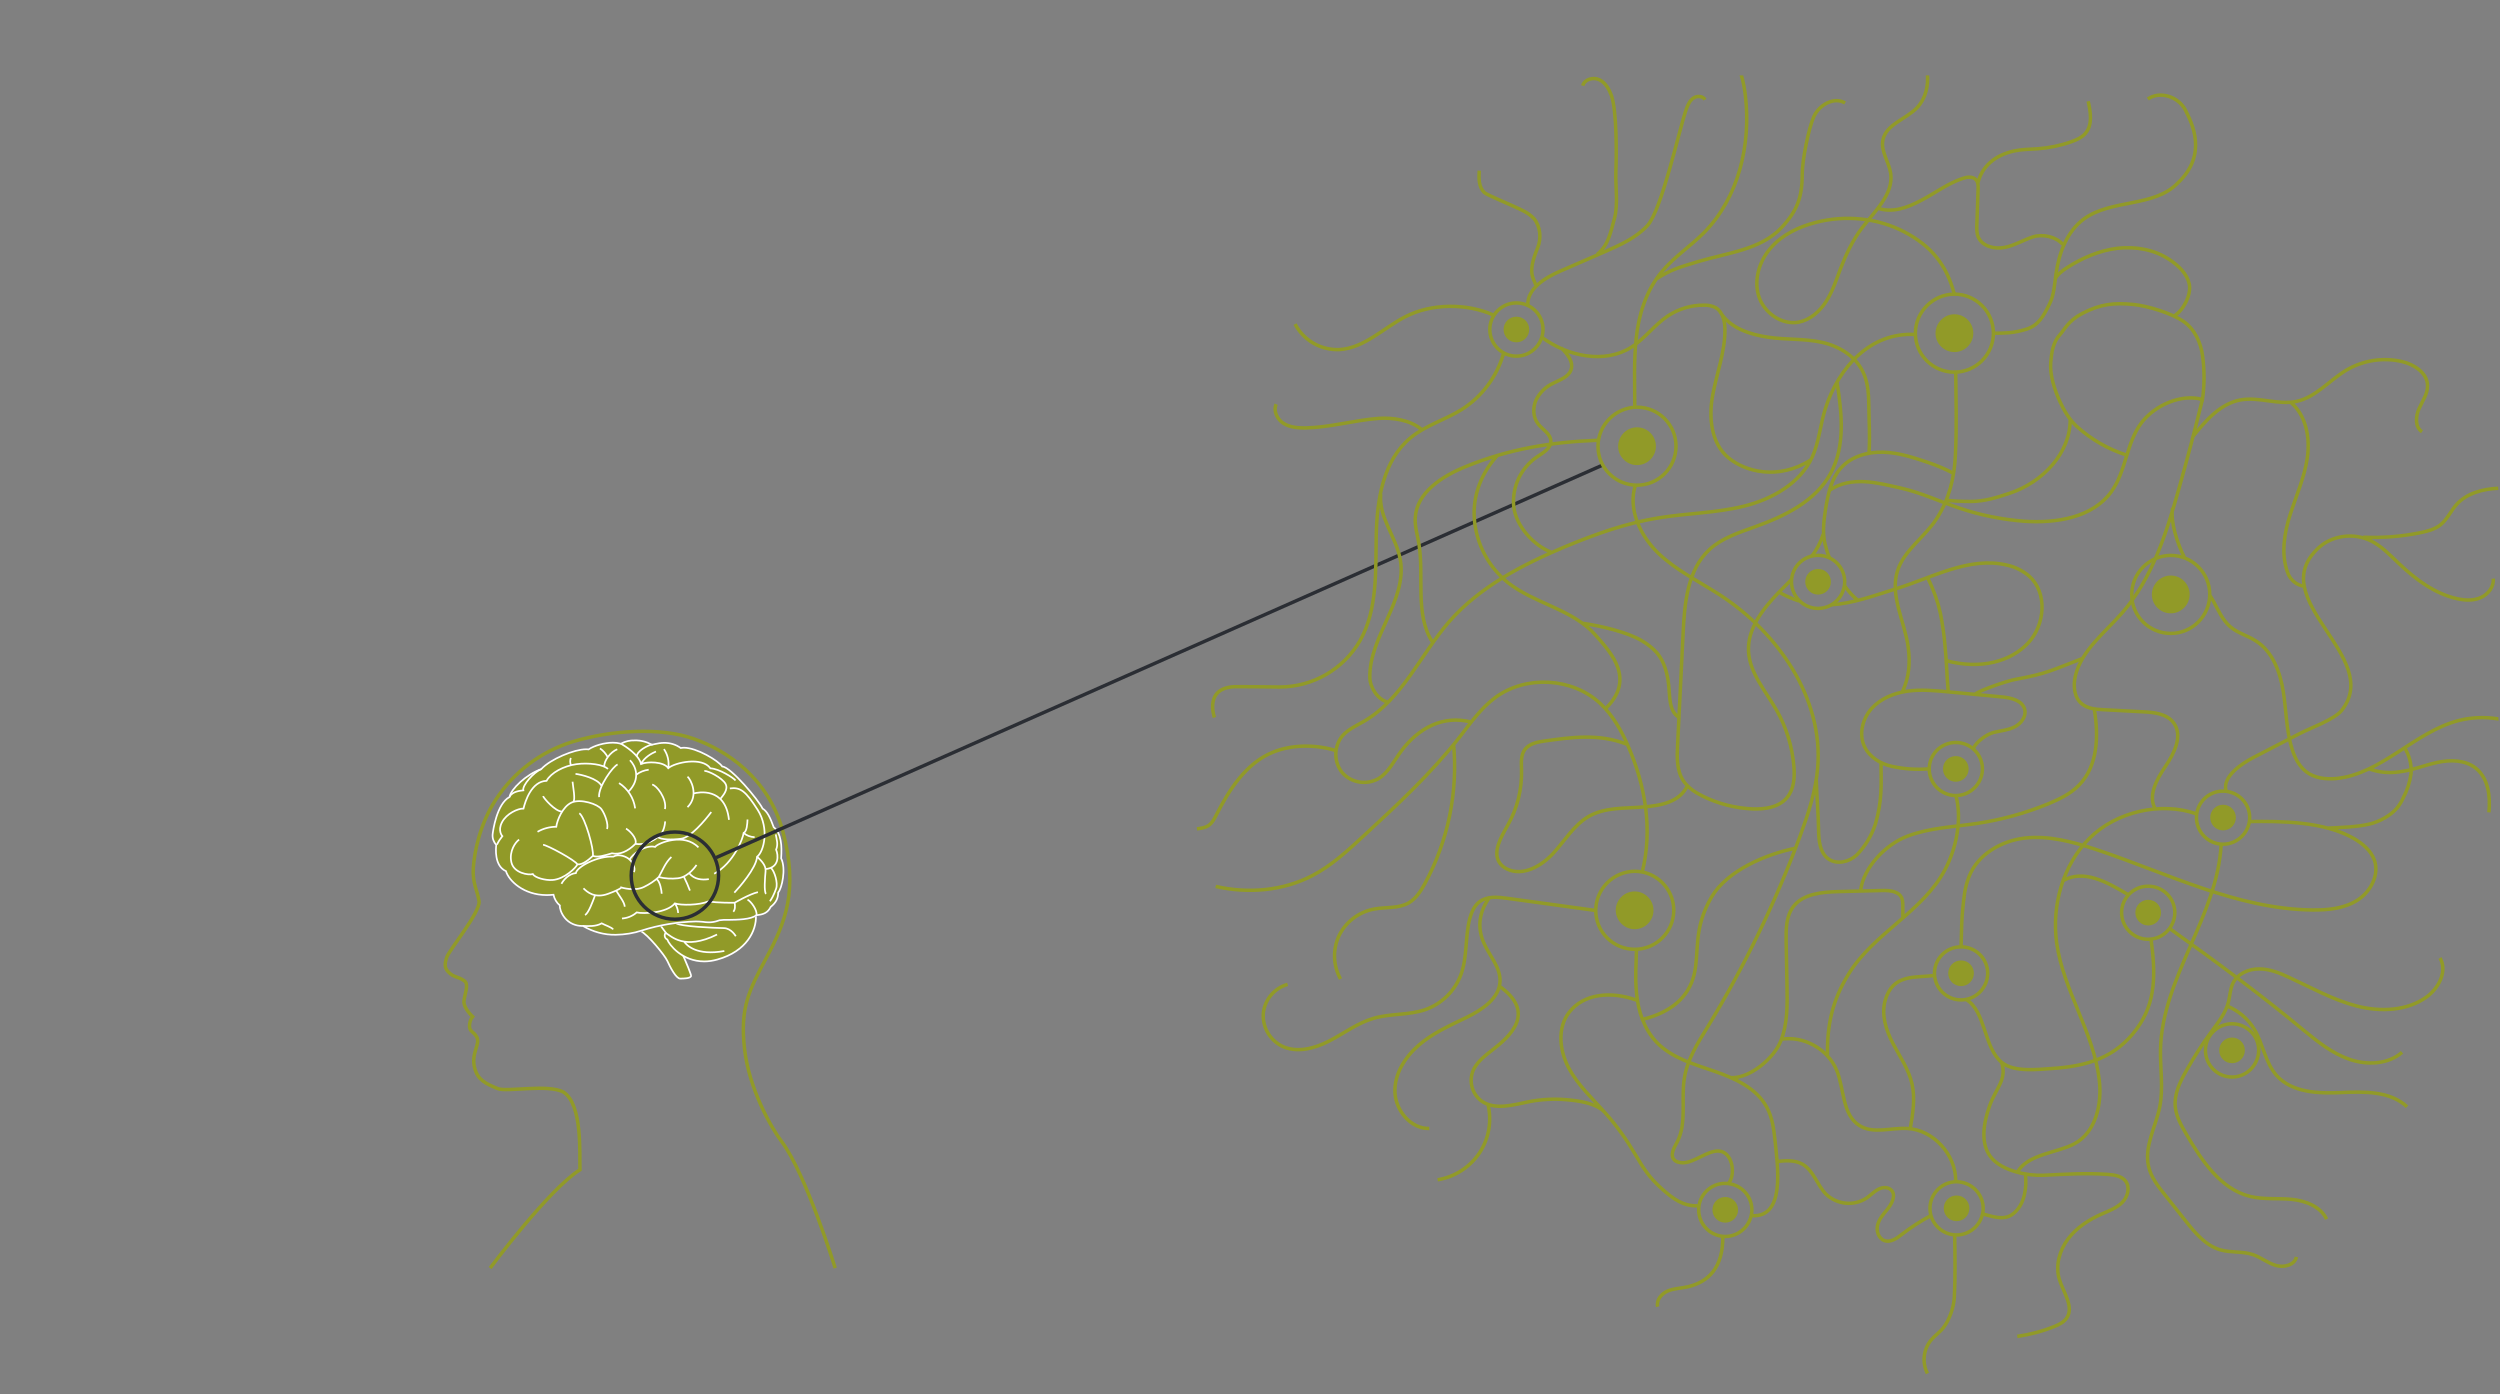 <?xml version="1.0" encoding="utf-8"?>
<!-- Generator: Adobe Illustrator 25.4.2, SVG Export Plug-In . SVG Version: 6.00 Build 0)  -->
<svg version="1.1" id="Ebene_1" xmlns="http://www.w3.org/2000/svg" xmlns:xlink="http://www.w3.org/1999/xlink" x="0px" y="0px"
	 viewBox="0 0 1441.8 804" style="enable-background:new 0 0 1441.8 804;" xml:space="preserve">
<rect x="0" y="0" width="1441.8" height="804" fill="#808080" stroke="none"/>
<style type="text/css">
	.st0{clip-path:url(#SVGID_00000101101985748669455280000017730803720966837688_);}
	.st1{clip-path:url(#SVGID_00000110432863640251745500000013661808780366253192_);}
	.st2{fill:none;stroke:#919A28;stroke-width:2;}
	.st3{fill:#919A28;stroke:#FFFFFF;}
	.st4{fill:none;stroke:#FFFFFF;}
	.st5{fill:#919A28;stroke:#707070;}
	.st6{fill:none;stroke:#2B2E34;stroke-width:2;}
	.st7{clip-path:url(#SVGID_00000003096848353009560270000017605682058540240561_);}
	.st8{fill:none;stroke:#919A28;stroke-width:2;stroke-miterlimit:10;}
	.st9{fill:#919A28;}
</style>
<g>
	<defs>
		<rect id="SVGID_1_" x="0.9" y="0.5" width="1440" height="803"/>
	</defs>
	<clipPath id="SVGID_00000029747595419006814470000013768315346526368420_">
		<use xlink:href="#SVGID_1_"  style="overflow:visible;"/>
	</clipPath>
	
		<g id="Gruppe_maskieren_12" transform="translate(0 43)" style="clip-path:url(#SVGID_00000029747595419006814470000013768315346526368420_);">
		<g id="Gruppe_15263" transform="translate(449 105.1)">
			<g>
				<defs>
					<rect id="SVGID_00000086657154269995605430000002640935814864327091_" x="-196.6" y="0.5" width="1248.3" height="771.1"/>
				</defs>
				<clipPath id="SVGID_00000047028962363447575380000001056080205611270559_">
					<use xlink:href="#SVGID_00000086657154269995605430000002640935814864327091_"  style="overflow:visible;"/>
				</clipPath>
				<g id="Gruppe_15203" style="clip-path:url(#SVGID_00000047028962363447575380000001056080205611270559_);">
					<g id="Gruppe_15950" transform="translate(-194 50)">
						<g id="Gruppe_15195" transform="translate(0.87 223.226)">
							<path id="Pfad_2335" class="st2" d="M225.8,310c0,0-16.8-54.3-30.9-73c-5.9-7.8-18.8-30.2-21.4-53.6s2.4-33.3,12.8-52.7
								c10.8-20.1,18.3-38.6,9.4-72.2c-8.3-31.2-32.6-47.1-51.6-53.8c-19-6.7-47.3-5-69.6,1.7c-18.3,5.6-34,17.4-44.4,33.4
								c-9.4,14.3-12.4,30.5-13,39.4s2.4,13,3.3,19.2S3.2,126.5,1.8,130.7c-1.4,4.2-1.2,6.2,0.8,8.4c3.4,3.6,5.4,2.4,9.4,5.3
								c2.7,2,0.1,7.6-0.3,11.6c-0.4,4,5,9,5,9c-1.2,1.5-1.8,3.4-1.8,5.3c0,3.6,2.3,3,4.2,6.5c2.2,4.2-3.5,9.2-1.2,17.9
								c1.8,6.7,6,8.8,13.3,11.8c5.1,2.1,29-2.8,37.9,2c11.1,7.2,9.2,35.9,9.5,44.8C60.6,264.6,26.8,310,26.8,310"/>
						</g>
						<g id="Gruppe_15196" transform="translate(113.467 334.08)">
							<path id="Pfad_2336" class="st3" d="M17.7,0.5c1.1,3.3,12.9,29.1,12.4,30.3c-0.6,1.3-4,1.4-6.3,1.4h0
								c-2.3,0-5.7-6.4-7.4-10.2C14.9,18.7,5,6.6,0.9,4.7"/>
						</g>
						<g id="Gruppe_15197" transform="translate(123.45 329.469)">
							<path id="Pfad_2337" class="st3" d="M0.9,4.1l4.6,6.2c-0.9,1.1-0.8,2.7,0.3,3.6c0.2,0.2,0.4,0.3,0.6,0.4
								c1,2.9,8.5,12.6,21.3,12.6c2.6,0,5.1-0.4,7.6-1.1C52.2,21.1,57.9,9,57.5,0.5"/>
						</g>
						<g id="Gruppe_15198" transform="translate(128.045 333.662)">
							<path id="Pfad_2338" class="st4" d="M0.9,6.3C4,8,11.5,16.6,30.5,7.2 M11.5,11.3c1.5,2.1,7.1,8.3,23.2,5.4 M6.7,0.5
								c1.8,2.1,22.7,2.9,27.7,3c4.4,0.1,6.9,4.7,6.9,4.7"/>
						</g>
						<g id="Gruppe_15199" transform="translate(28.096 228.317)">
							<path id="Pfad_2339" class="st5" d="M72,112.7c-6.6,0.1-13.2-1.7-18.9-5.1h-0.2c-4,0.1-7.8-1.6-10.3-4.7
								c-2.1-2.6-3-5.6-2.8-7.1c-1.9-1.6-3.2-3.8-3.7-6.2c-1.3,0.1-2.6,0.2-3.9,0.2c-13.3,0-21.8-8.2-23.5-13.8
								c-6.9-3.1-5.8-13.4-5.6-15.1c-1.5-1.7-2.3-3.9-2.1-6.1c0.2-1.8,2.3-17.6,9.8-21.6c0.5-4.3,9.8-13.2,18.2-16
								c5.4-5.9,19.2-11.5,25.9-11.5c0.5,0,0.9,0,1.4,0.1c3.5-2.3,9.2-3.9,14.1-3.9c1.6,0,3.1,0.2,4.6,0.6c2.5-1.4,5.2-2,8-1.9
								c3.5-0.1,6.9,0.8,9.9,2.5c0.4-0.1,0.8-0.2,1.2-0.3c2-0.5,4-0.8,6-0.8c3.4,0,6.7,1,9.4,3c0.6-0.1,1.2-0.2,1.8-0.2
								c7.5,0,19.9,7.5,22.1,10.8c5.1,0.4,20.9,19.3,23.3,24.3c2.7,1.6,4.4,5.2,6.4,10.7c4.5,3.8,4.8,10.9,4.3,18
								c3,6.1,0.4,17.4-1.7,19.7c0,3.4-1.3,5.9-4.3,8.3c-1.8,3.5-4.2,4.4-8.3,4.8c-3.2,2.6-11.1,2.6-16.4,2.7
								c-1.6-0.1-3.2,0-4.8,0.2c-0.3,0.1-0.6,0.2-0.9,0.3c-1.7,0.6-3.4,0.9-5.2,0.9c-1.2,0-2.4-0.1-3.7-0.3
								c-1.3-0.1-2.6-0.2-3.9-0.2c-10.6,0.3-21,2-31.1,5.2C82.4,111.8,77.2,112.6,72,112.7"/>
						</g>
						<g id="Gruppe_15200" transform="translate(28.096 228.317)">
							<path id="Pfad_2340" class="st4" d="M72,112.7c-6.6,0.1-13.2-1.7-18.9-5.1h-0.2c-4,0.1-7.8-1.6-10.3-4.7
								c-2.1-2.6-3-5.6-2.8-7.1c-1.9-1.6-3.2-3.8-3.7-6.2c-1.3,0.1-2.6,0.2-3.9,0.2c-13.3,0-21.8-8.2-23.5-13.8
								c-6.9-3.1-5.8-13.4-5.6-15.1c-1.5-1.7-2.3-3.9-2.1-6.1c0.2-1.8,2.3-17.6,9.8-21.6c0.5-4.3,9.8-13.2,18.2-16
								c5.4-5.9,19.2-11.5,25.9-11.5c0.5,0,0.9,0,1.4,0.1c3.5-2.3,9.2-3.9,14.1-3.9c1.6,0,3.1,0.2,4.6,0.6c2.5-1.4,5.2-2,8-1.9
								c3.5-0.1,6.9,0.8,9.9,2.5c0.4-0.1,0.8-0.2,1.2-0.3c2-0.5,4-0.8,6-0.8c3.4,0,6.7,1,9.4,3c0.6-0.1,1.2-0.2,1.8-0.2
								c7.5,0,19.9,7.5,22.1,10.8c5.1,0.4,20.9,19.3,23.3,24.3c2.7,1.6,4.4,5.2,6.4,10.7c4.5,3.8,4.8,10.9,4.3,18
								c3,6.1,0.4,17.4-1.7,19.7c0,3.4-1.3,5.9-4.3,8.3c-1.8,3.5-4.2,4.4-8.3,4.8c-3.2,2.6-11.1,2.6-16.4,2.7
								c-1.6-0.1-3.2,0-4.8,0.2c-0.3,0.1-0.6,0.2-0.9,0.3c-1.7,0.6-3.4,0.9-5.2,0.9c-1.2,0-2.4-0.1-3.7-0.3
								c-1.3-0.1-2.6-0.2-3.9-0.2c-10.6,0.3-21,2-31.1,5.2C82.4,111.8,77.2,112.6,72,112.7z"/>
						</g>
						<g id="Gruppe_15201" transform="translate(30.703 230.217)">
							<path id="Pfad_2341" class="st4" d="M73,101.4c3.1-0.2,6.1-1.4,8.5-3.5c3.9,0.9,17.4,0.4,22-5.2c3.6,1.2,14.1,1.1,19.4-1.2
								c4.9,1,15.1,0.8,15.1,0.8s8.6-5,13.4-6.1 M137.8,86.5c2.4-2.5,12.8-14.3,13.1-20.7c4-3,7.2-16.2,0.4-27
								c-6.9-10.8-10-13.3-16.1-12.4 M50.8,84c2.1,2.1,6.4,6,14.1,3.2c7.7-2.8,7.7-3.7,7.7-3.7s7.7,2.4,13.1-0.3
								c3.1-1.5,6-3.4,8.5-5.7c3.6,0.9,7.4,1.1,11.1,0.7c6.4-0.8,10.7-7.7,10.7-7.7 M101.5,65.9c-3.7,3.5-5.3,8.3-7.3,11.6 M57.5,88
								c-1.4,3.7-3.7,10.2-5.8,11.4 M69.7,85.4c1.7,2.9,4.8,6.6,4.9,9.2 M93,78.7c2,1.3,2.9,6.9,2.9,8.4 M108.7,77.3
								c1.3,2.6,2.5,5.3,3.5,8 M111.8,75.3c2.9,3.6,7.3,4,11.3,3.4 M145.4,44.3c-0.1,2.3-0.3,6.9-2.2,7.7c-0.5,3.4-5.7,17.3-17,23.6
								 M143.1,52c1.8,1.6,4,2.4,6.4,2.5 M114.3,29.3c2.6-0.7,18.4-3.9,20.4,15.2 M129.7,32.5c1.3-1.8,4.9-5.4,3-8.8
								s-10-7.6-12.2-7.4 M110.8,19.6c1.7,1.3,6.9,10.8,0,17.6 M38.1,81.4c1.2-2.3,4.3-5.8,8.3-6.2c0.7-3.7,12.6-10,21.6-9.5
								c3.2-1.8,7.7,0,9.5,1.8c1-2.9,8.8-8.8,14.6-7.4c1.8-2.3,16.8-8.3,25,0.3 M124.5,40c-3.8,5.1-12,14.7-17.3,15.4
								s-11.9,0.6-13.5-1c-1.9,1.7-7.1,4.8-13,4c-4.5,4.5-9.1,6.3-13.5,5.4c-4.4,1.3-8.1,2.5-11,1.5c-2.3,2.2-5.9,5.2-8.9,4.9
								c-0.7,1.7-7.3,8.5-14.4,9c-4.1,0.3-10.1-1.3-11.3-3.4c-2.4,0.7-11-0.5-12.4-6.9s2.5-11.7,4.5-13 M27.5,58.9
								c2.3,0.1,18.6,8.9,19.8,11.3 M48.4,40.7c3.3,2.2,8.6,21.2,7.8,24.7 M75.3,49.6c1.2,0.4,6.9,5.4,5.4,8.9 M97.9,45.4
								c0,0.5-0.4,6.5-4.1,9 M90.4,24.2c2.3,0.1,8.6,7.9,7.4,14.1 M24.3,51.4c3.3-1.9,7-2.9,10.8-2.9c0.5-3.8,3.7-11.7,8.9-14
								s15.1,0.9,17.2,3.9c2.1,3,4.1,8.7,3.2,11.4 M27.5,30.8c0.3,1.2,7.2,9.1,11,8.9 M44.5,22.5c0.2,2.6,1.8,10.5,0.4,11.6
								 M70.5,12.6c-2.4,0.7-11.3,12.7-10.7,18.8 M46.2,18c3.4,0.4,12.9,2.7,15,6.9 M0.9,58.8c0.8-1.7,1.9-3.4,3.1-4.9
								c0,0-2.8-3-0.2-8s9.2-8,12.4-7.9c1-4.2,4.6-15.7,13.3-16c2.5-4.6,9.9-8.6,17.2-9.6c7-1,15.9,0.2,18.2,2.8 M8.2,31.1
								c1.7-3.1,6.4-3.4,7.9-3.6c-0.7-2.9,6-10.4,10.2-12.2 M70.3,3.8c-3.9,1.5-7.7,6.6-7.5,9.9 M60.3,3.3c1.9,1.3,3.4,3,4.5,5.1
								 M43.5,8.8C43,10.1,43,11.7,43.6,13 M138,92.3c0.3,2,0.3,4-0.8,5.2 M103.5,92.7c1.1,1.6,1.8,3.5,1.9,5.5 M50.5,105.7
								c3.5,0.1,7.4,0.4,10.8-1.5c1.6,0.9,5.9,2.3,6.6,3.5 M151,65.8c2.5,2.4,5.2,5.1,4.8,8.5c-0.3,3.4-1,11.7,0.3,12.9 M161.7,52.9
								c0.5,3.1,1.5,5.6,0.2,8.8c1.3,3.2,2,10.4-6.1,11.2 M159,72.3c1.9,1.7,4.1,8.5,2.9,11.9c-1.2,3.4-2.9,6.7-3.7,7.2 M77.5,67.4
								c1.1,1.2,3.8,5.1,2.3,7.2 M72.3,0.5C74.9,2,82.9,7.1,84,12.3c3.6-1.5,13.1-1.5,15.7,2.4c3.8-3.3,19.5-6.7,24.3,0.1
								c5,0.2,13.2,5.4,14.5,7 M97.2,3.7c2.2,3.2,3.1,7.1,2.5,11 M92.6,5.1C90.3,6,85.7,8.6,84,12.3 M90.6,1c-2.8,0.5-9.2,3.9-9,7
								 M71.3,23.3c5.1,3.3,8.5,8.6,9.3,14.6 M77.6,10.1c3.1,3.1,6.6,10.6-0.9,18.2 M81.2,18.5c2.1-1.6,4.6-2.6,7.2-2.9 M145.4,90.5
								c2.1,1.1,5.7,6.1,5.2,9"/>
						</g>
						<g id="Gruppe_15202" transform="translate(108.123 281.234)">
							<path id="Pfad_2342" class="st6" d="M26.1,50.8c13.9,0,25.2-11.3,25.2-25.2C51.2,11.8,40,0.5,26.1,0.5S0.9,11.8,0.9,25.7
								C0.9,39.6,12.2,50.8,26.1,50.8z"/>
						</g>
					</g>
				</g>
			</g>
			<g id="Gruppe_15204" transform="translate(158.445 234.996)">
				<path id="Pfad_2344" class="st6" d="M317.1-115l-511.6,226.5"/>
			</g>
			<g>
				<defs>
					<rect id="SVGID_00000033337784299611814220000013426669842809438102_" x="-243.8" y="-133.1" width="1295.6" height="904.7"/>
				</defs>
				<clipPath id="SVGID_00000118359249990632775880000011208639139165128880_">
					<use xlink:href="#SVGID_00000033337784299611814220000013426669842809438102_"  style="overflow:visible;"/>
				</clipPath>
				<g id="Gruppe_15232" style="clip-path:url(#SVGID_00000118359249990632775880000011208639139165128880_);">
					<g id="Gruppe_15951" transform="translate(-41 -127)">
						<g id="Gruppe_15205" transform="translate(281.301 0.402)">
							<path id="Pfad_2345" class="st8" d="M437.8,148.2c-4.4-17-13.4-27.9-28.9-36s-34.1-9.8-51.1-5.4c-9.7,2.5-19.2,7-25.8,14.6
								c-6.6,7.5-10,18.3-7,27.9c3,9.6,13.2,16.8,23,15c6.7-1.3,12.2-6.2,15.9-12s5.8-12.3,8.2-18.7c3.2-8.4,7.1-16.6,12.5-23.7
								c7.4-9.7,18.2-19.4,16.5-31.4c-1-6.6-5.8-12.7-4.5-19.2c1.8-9.2,13.4-12,19.8-18.8c4.9-5.2,6.6-12.8,5.8-19.8
								c-0.7-7.1-3.6-13.7-6.9-20 M393.5,98.5c8.5,3,17.1-0.2,25.1-4.4s15.4-9.8,24-12.7c2.6-0.9,5.9-1.3,7.7,0.8
								c1.3,1.5,1.3,3.7,1.2,5.6c-0.2,6.6-0.5,13.2-0.7,19.8c-0.1,2.6-0.2,5.3,0.8,7.6c2.3,5.4,9.4,7.1,15.1,6
								c5.8-1.1,10.9-4.3,16.5-6.1s13.3-0.1,17.1,4.3 M460.3,170.7c7.6-0.1,11.6-0.1,18.9-2.3c7.2-2.2,10-7.6,13.4-14.4
								c2.7-5.3,3-11.5,3.8-17.4c1.7-12.1,6.3-24.6,16.1-31.8c15.8-11.6,40.7-6.6,54.2-20.8c17.4-16.4,8.2-34.5,4.3-42.1
								c-3.9-7.6-14.6-11.2-21.6-6.3 M451.2,84.8c2.3-10.6,10.3-16.8,20.9-19.2c4.5-1,9.2-1,13.8-1.3c6.5-0.5,13-1.8,19.2-4
								c3.1-1.1,6.2-2.4,8.3-4.9c4.2-4.9,3-12.2,1.6-18.5 M495.9,139.5c1.4-2.8,4.1-4.8,6.7-6.5c8.8-5.7,18.7-10,29.2-11.3
								c10.5-1.2,21.5,0.7,30.2,6.6c5.1,3.4,10,8.1,11.3,14c1.3,6-3.4,15.4-8.8,18.4 M365.6,261.4c12.8-8.8,28.3-4.3,41-1.5
								c11.7,2.6,22.7,7.8,34,11.6c12.1,4.1,24.6,6.6,37.4,7.6c18.5,1.3,39.6-2,50.4-17.1c8.5-11.8,8.6-28.2,17.4-39.8
								c7.7-10,22.9-16.8,35.1-13.3c1.2-8.3,1.2-16.7,0.1-25c-1-7.9-4.7-15.8-11.3-20.2c-6.8-4.6-20.4-8.8-28.6-9.6
								c-11.2-1.1-18.9-0.3-29.4,5.1c-8.4,4.4-10.4,9.5-13,12.3c-3.9,4.2-4.8,10.1-5.3,15.9c-0.6,7.4,2.2,15.9,5.3,22.7
								c2.3,5.1,5.6,10.6,9.8,14.4c8.2,7.4,17.9,13,28.5,16.4 M580.9,208.8c-4.3,17.5-8.9,35-13.8,52.3
								c-7.1,25.1-15.2,50.9-32.3,70.6c-10.1,11.6-23.6,21.7-27.2,36.6c-1.3,5.6-0.8,12.4,3.7,16.1c3.4,2.8,8.1,3.2,12.5,3.4
								l22.6,1.2c6.6,0.3,14,1.1,17.9,6.4c5.4,7.3,0.4,17.5-4.7,25c-5.1,7.5-10.5,17.3-5.7,25 M575.2,230.5
								c7.5-9.4,16.1-19.4,27.9-21.4c10.5-1.8,21.5,3.1,32,0.9c11.2-2.4,19-12.2,28.9-18.1c9.6-5.6,21-7.4,31.9-4.9
								c7,1.6,14.5,6.4,14.8,13.6c0.2,4.9-2.9,9.1-4.9,13.6c-2,4.4-2.4,10.6,1.7,13.3 M748.6,312.2c0.5,4.6-2.9,9-7.1,10.9
								c-4.2,1.9-9.1,1.7-13.6,0.7c-13-2.8-24.1-11.2-33.8-20.4c-5.1-4.8-10-10.1-16.3-13.1c-9.7-4.7-22.2-3.1-30,4.2
								c-32.2,29.9,38,62.8,13.3,93.8c-4.1,5.1-18.2,10.2-24,13.2l-26.7,13.8c-7.3,3.8-17.8,11-16,19 M639.5,316.6
								c-4.3-0.6-7.9-3.6-9.4-7.7c-4-10.7-2.1-22.8,1.4-33.7c3.5-10.9,8.3-21.5,9.9-32.9c1.6-11.4-0.7-24.1-9.4-31.6 M415.1,171.4
								c-25.4-1.4-43.9,18.5-51.7,42.8c-2.9,9.2-3.6,19.2-7.6,28c-7,15.1-23.1,24.2-39.3,28.2c-16.2,4-33.1,4.1-49.5,6.8
								c-18.5,3-36.4,9.4-53.7,16.6c-24.7,10.4-49.2,23.1-66.9,43.3c-16.6,19.1-27,44.5-48.9,57.3c-4.4,2.6-9.4,4.7-12.7,8.6
								c-4.9,6.1-5,14.9,0,21.1c5.2,5.9,13.9,7.3,20.8,3.5c5.9-3.5,9-10.3,13.1-15.8c10.1-13.5,24.1-21,40.4-16.9 M355,243.8
								c-18.8,11.8-37.8,6.8-47.6-1.4c-9.9-8.3-11.3-23.1-9-35.8s7.2-25.1,7.1-38c0-4.8-1.2-10.1-5.2-12.6c-2.1-1.1-4.5-1.6-6.8-1.5
								c-7.4-0.1-14.7,2.1-20.9,6.2c-7.7,5.1-13.2,13-21,18c-15.6,9.9-36.9,5.3-51.7-5.7 M287.2,4.5c7.4-3.6,16.7-0.1,22,6.3
								s7.1,14.8,8.1,22.9c3.3,28.3-3.9,58.8-24,79.1c-7.8,7.8-17.3,14-24.3,22.5c-8.9,10.7-13.3,24.7-14.7,38.5
								c-1.4,13.9-0.8,24.2-0.8,39.3 M253.8,258.5c-4.3,13.7,2.8,28.8,13.1,38.9c10.4,10,23.6,16.4,35.7,24.2
								c33.6,21.8,59.7,59.7,56.4,99.6c-1.1,13.6-5.5,26.7-10.2,39.6c-14.2,38.3-32.1,75.1-53.3,110c-5.7,9.3-11.7,18.7-13.4,29.5
								c-2,12.3,1.6,25.9-4.2,36.9c-1.7,3.2-4.1,7.2-1.8,10c1.2,1.5,3.4,1.9,5.3,1.9c6.3-0.1,13.9-6.9,20.2-6.8
								c8.5,0.2,10.2,13.8,6,18.6 M294,36c-1.2-2.2-4.5-2.4-6.6-1s-3.2,3.8-4.1,6.2c-4.2,11.8-14.1,58.3-22.6,67.5
								c-6.5,7-15.5,11-24.3,14.9l-25.3,11c-9.1,3.9-19.7,10.2-19.3,20 M196.4,142.8c-1.6-4.6-4.8-7.2,1.1-21.4
								c2.2-5.4,1.6-12.3-2.1-16.8c-1.7-1.8-3.8-3.3-6-4.4c-5.4-2.9-21-9.1-22.6-10.6c-3.3-3.1-3.3-8.2-3-12.7 M223.5,27.9
								c1-3.7,6.1-5.1,9.6-3.4s5.6,5.4,6.9,9c3.2,8.9,3,34.5,2.6,44c-0.3,8.3,1.4,18.9-0.8,26.9s-3.5,15.6-10,20.8 M172,160.2
								c-15.4-6.9-35.7-6.8-50.7,0.9c-12.7,6.5-23.7,18.1-38,19c-10.7,0.5-20.7-5.2-25.7-14.7 M46.7,211.6
								c-1.8,3.9,0.6,8.8,4.3,11.1s8.2,2.6,12.5,2.6c14.2-0.3,28-4.4,42.1-5.5c8.3-0.6,18.3,0.9,24.7,6.2 M177.7,182.8
								c-3.9,13.1-12.3,24.4-23.9,31.8c-9.5,6-20.8,9.1-29.5,16.3c-16,13.1-19.5,35.9-19.9,56.5s0.8,42.5-9.3,60.5
								c-9.6,16.6-27.3,26.8-46.5,26.8c-8.3-0.1-16.4-0.2-24.7-0.2c-19.3,0-12.8,17.8-12.8,17.8 M80.5,411.2
								c-11.2-3.4-24.7-3.3-35.4,1c-15.6,6.2-25.4,21.5-33,36.4c-1.1,2.2-2.3,4.5-4.3,5.9c-2,1.4-4.4,1.7-6.8,2 M107,263.4
								c-1.3,13.7,8.9,24.5,11.3,38c4,23.3-18,44.2-17.6,67.8c0.1,5.9,4.6,12.8,10.3,14.2 M136.7,348.6
								c-10.1-15.9-4.6-37.9-7.7-56.5c-0.8-5-2.4-9.9-2.1-14.9c0.7-14.6,15.5-24.1,29.1-29.6c24.9-10.2,49.4-14.2,76.3-15.2
								 M211.1,179.1c3.5,3.5,7.3,8.1,5.6,12.8c-1.5,4.1-6.3,5.6-10.2,7.6c-4.4,2-7.9,5.5-10,9.8c-1.9,4.4-1.7,9.8,1.2,13.6
								c2.6,3.4,7.4,5.8,7.4,10.1c0,4.2-4.5,6.6-8,9c-9.4,6.4-14.5,17.4-13.4,28.7c1.2,11,11.4,22.4,21.7,26.3 M174.6,240.8
								c-9.5,10.3-14.7,23.3-13.6,37.3c1.2,14.2,8.1,27.3,19.2,36.3c15.5,12.3,37.5,15.4,50.6,30.3c9.2,10.4,23.1,25.4,6.1,42.2
								 M223.7,338c9.8,1.4,25.6,5,34,10.1c3.1,1.8,5.9,4,8.4,6.7c4.5,5.2,6.3,12.3,7,19.2c0.7,6.6,0.1,14.5,5.7,18.1 M344.2,312.4
								c-2.8,2.8-5.5,5.5-7.9,8c-9,9.3-17.8,20.7-17.2,33.6c0.6,12.7,9.9,23,16.2,34.1c5.7,10,9.1,21.2,10,32.7
								c0.5,6.2,0,13-4.1,17.8c-4.7,5.6-12.8,6.7-20.1,6.4c-9.8-0.5-19.4-2.9-28.3-7.3c-4.3-2.1-8.5-4.8-11.2-8.8
								c-4-6-3.8-13.7-3.4-20.9c1.1-21.5,2.1-43.1,3.2-64.6c0.8-17.2,2.5-36.3,15.2-48c7.2-6.6,16.8-9.7,26-13
								c17.3-6.2,35.2-14.8,43.9-31c8.6-16,6.4-34.9,3.6-52.8 M362.2,286.5c-1.4,4.6-3.7,9-6.7,12.9 M302.7,158.4
								c5.9,9.6,17.7,13.1,27.9,14.6c10.2,1.5,20.6,0.7,30.7,2.9c10.1,2.2,20.4,8.2,24.6,18.9c2.3,5.7,2.5,12.2,2.6,18.5
								c0.1,9.3,0.7,16.8,0.1,26.1 M374.5,316.3c2.1,3.1,4.6,5.9,7.5,8.3 M436.8,251.2c-4.4-2.3-9-4.2-13.6-5.8
								c-8.5-2.9-17.2-5.8-26.2-6.1c-9-0.3-18.6,2.3-24.6,9.1c-5.5,6.1-7.3,14.6-8.7,22.7c-1.1,7-2.1,14.1-0.5,21
								c0.7,2.8,1.5,5.5,2.6,8.2 M438.6,192.3c0.1,19.2,0.7,29.7-0.2,48.9c-0.6,13.1-3.7,25.4-10.8,36.4
								c-6.8,10.7-18.8,18.1-22.6,30.2c-4.5,14.3,4.2,29.1,6.2,44c1.2,9.2,0.5,17.2-3.3,25.6 M348.2,325.1c-4-1.3-7.9-3-11.5-5.1
								 M433,359.5c20.2,5.4,37.4,0.4,47.3-10.1s11.4-29.1,0.6-38.7c-3.7-3.1-8.1-5.3-12.8-6.3c-21.8-5.2-43.3,7.4-64.7,13.9
								c-12.2,3.8-24.2,8.3-36.7,9 M511.6,358.3c-17.6,6.7-20,8.6-38.5,12c-4.6,0.8-19.7,5.9-23.5,8.6 M448.8,410
								c1.8-3.8,7.7-8.1,11.7-9.1c4.1-1,8.4-1.3,12.1-3.2c3.7-1.9,6.8-6,5.8-10c-1.3-5.3-7.9-6.8-13.4-7.3l-30.7-2.9
								c-7.8-0.7-15.7-1.5-23.5-0.4s-15.5,4.2-20.8,10.1c-5.2,5.9-7.4,14.8-4,21.9c2.9,6.1,9.3,10,15.9,11.4c7,1.5,14.2,2,21.3,1.4
								 M577.5,447.9c-20.5-7.3-46.6-1.3-61.9,14.2s-21.7,38.6-18.8,60.1c3.8,27.5,21.5,51.7,24.6,79.3c1.6,13.8-2,30-14.3,36.6
								c-10,5.4-27.5,5.9-33.2,16.9 M585.3,322c0.6,1,1.2,2,1.8,3c2.9,5.3,5.3,11.1,9.9,15c4.3,3.7,10.1,5.1,14.8,8.2
								c9.6,6.1,13.9,17.9,15.7,29.1s1.7,22.8,5.2,33.6c1.6,4.9,4.1,9.7,8.2,12.8c4.8,3.6,11.1,4.3,17,3.8
								c26.2-2.5,45.4-27,70.9-33.5c7.2-1.8,14.7-2.1,22-1c5.5,0.9,11.1,2.8,14.9,6.8s5.5,10.5,2.6,15.3 M563.7,271.5
								c-1.4,7.7,2.6,20.2,6.7,28.3 M607.6,452.3c19.6-0.3,43.4,0,60.5,9.7c5.2,3,10.1,7.1,12,12.7c2.9,8.5-2.3,18.2-9.9,23
								s-17,5.7-26,5.6c-43.5-0.5-83.7-21.3-125-35c-13.1-4.3-26.8-8-40.5-6.5s-27.4,9.4-32.4,22.2c-2.7,7-2.9,11.8-3.7,19.3
								c-0.6,5.8-0.6,11.2-0.9,21.1 M346.2,467.7c-17.2,3.4-39.5,13-48.4,28.1c-10.9,18.6-6.9,31.9-10.1,44.9
								c-3.2,13-13.4,21.7-29.7,25.7 M257.8,481.4c6.1-24.4,1.9-49.7-8.2-72.8c-3.9-8.9-8.8-17.6-15.9-24.3
								c-16.1-15.1-43.1-16.6-60.8-3.4c-8.2,6.1-14.2,14.7-20.5,22.8c-16.4,20.9-35.9,39-55.4,57c-9.2,8.5-18.5,17.1-29.5,22.8
								c-16.9,8.8-37.1,10.5-55.7,6.2 M53.3,546.2c-7.5,2.1-13.1,8.6-14,16.4c-0.7,7.8,3.4,15.3,10.3,19c8.6,4.4,19.1,1.7,27.6-2.7
								s16.4-10.4,25.6-13.1c9.8-2.9,20.5-1.7,30.1-5.1c9.4-3.4,16.8-10.7,20.3-20c3.8-10.2,2.4-21.7,5.1-32.3
								c1-3.7,2.6-7.5,5.6-9.8c4.5-3.4,10.6-2.8,16.2-2c18.6,2.6,32.3,4.4,50.9,7 M254.5,555.3c-15-5.4-30.6-3.7-38.9,7.1
								c-6.9,8.9-5.5,22-0.2,32c5.3,10,13.8,17.7,21.3,26.2c6.5,7.3,12.2,15.3,17.1,23.7c4.8,8.2,8,13.2,15.1,19.6
								c7,6.3,12.8,10.4,21.3,10 M304.3,691.5c0.2,18.2-8.5,26.4-20.2,29.1c-3.8,0.9-7.9,0.9-11.5,2.4s-6.8,5.2-5.9,9.1
								 M321.1,679.6c19.2,1.2,14.9-28,13.3-43.3c-0.7-6.7-1.6-13.5-4.8-19.3c-5.9-11-18.4-16.6-30.2-20.7
								c-11.8-4.1-24.5-7.6-33.2-16.6c-7.3-7.6-10.8-18.1-11.7-28.6c-0.9-10.5-0.2-14.5,0-25.3 M438.7,437.3
								c3.6,13.6,0.4,30.1-6.2,42.6c-12.7,24.3-41.2,36.8-55.6,60.2c-9.5,15.4-12.5,29.2-12.3,47.3 M309.1,600
								c10.8,0.4,24.4-10.9,28.5-20.9s3.9-21.1,3.7-31.8c-0.2-8.6-0.3-17.2-0.5-25.8c-0.1-7-0.1-14.5,4.1-20.1
								c5.7-7.5,16.5-8.4,25.9-8.7l24.5-0.6c3-0.1,6.1-0.1,8.8,1.1s4,3.1,4,7.2v7.1 M358.2,428.4c0.2,9.4,1.2,19.3,1.3,28.7
								c0.1,6.1,0.7,13.1,5.6,16.7c4.8,3.5,12,1.9,16.4-2.2c4.9-5,8.6-11.2,10.8-17.9c3.8-13.5,3.4-21.7,3.2-35.7 M383.7,492.4
								c1.5-13.5,14.4-26.9,27.1-31.7c12.7-4.8,26.6-5.3,40-7.3c14.1-2.1,27.9-5.9,41.1-11.3c6.5-2.7,13-5.8,17.9-10.9
								c10.8-11.1,11.3-28.4,8.7-43.7 M591.7,465.3c-2.1,41.7-34.1,76.8-35,118.5c-0.2,11,1.7,22.1-0.4,32.9
								c-2.3,11.6-9.1,22.9-6.5,34.4c1.4,6.4,5.6,11.7,9.7,16.8c4,5,7.9,10,11.9,15c5.4,6.8,11.4,14,19.8,16.4
								c6.1,1.8,12.9,0.7,18.9,2.8c4.6,1.6,8.4,4.8,13.1,6.2c4.6,1.4,10.9-0.2,11.9-4.9 M426,541.1c-10.7,1.4-23.7-1.2-28.1,14.4
								c-2.3,8.3,0.5,17.1,4.5,24.8c4,7.6,9.1,14.9,11,23.3c1.9,8.4,0.5,17.1-1,25.6 M335.2,648.4c5.1-0.6,10.5-1,15,1.5
								c6.4,3.6,8.4,11.9,13.5,17.2c6.4,6.2,16.3,7.2,23.7,2.2c2.2-1.6,4.1-3.6,6.5-4.9c2.4-1.3,5.7-1.5,7.6,0.5
								c2.9,3.1,0.1,8.1-2.6,11.4c-2.3,2.7-4.6,5.5-5.4,8.9c-0.8,3.4,0.7,7.6,4,8.8c3.5,1.2,7.1-1.3,10-3.6
								c5.3-4.1,10.9-7.7,16.7-10.8 M175.2,547.1c22,15.4,6.2,29.2-3.9,37c-3.9,3-8,6.2-10.4,10.5c-3.4,6.4-1.7,14.4,4.1,18.8
								c7.8,5.6,18.4,2.3,27.8,0.4c6.9-1.3,14-1.7,21.1-1.1c7,0.6,16.4,1.8,21.6,6.6 M249.1,407.8c-16.4-6.6-33.2-3.9-47.3-2
								c-4.4,0.6-9.2,1.5-11.8,5.1c-2.3,3.3-1.9,7.6-1.8,11.6c0.3,11.1-2.4,22.1-7.9,31.8c-3.9,7-9.3,15.9-4.4,22.3
								c1.1,1.4,2.6,2.5,4.2,3.2c9.1,4.2,19.7-1.9,26.4-9.2s12-16.5,20.7-21.4c9.3-5.2,20.5-4.4,31.1-5.3
								c10.6-0.8,21.4-2.9,25.7-12.6 M149,407.6c2.6,27.9-3.2,55.9-16.6,80.6c-2.3,4.2-5,8.4-9.1,10.9c-6,3.5-13.5,2.4-20.3,3.7
								c-8.7,1.7-16.1,7.3-20,15.2c-3.8,8-3.5,17.3,0.8,25.1 M444.6,554.9c11.5,6.9,10.1,28.2,20.8,36.5c7,5.5,20.2,3.9,29.1,3.3
								c20.3-1.4,36.2-6.3,48.3-22.6c11.7-15.7,11-32.8,8.4-52.3 M337.6,577.9c13.2-2.3,27.4,5.6,32.4,18
								c4.4,10.9,3.1,25.6,13.2,31.8c7.9,4.9,18.1,1.1,27.4,1.6c15.1,0.7,28,15.1,28,30.1 M464.8,590.6c3.9,10-3,15.4-6.6,25.5
								c-3.6,10.1-5.8,22.6,1.4,30.6c6.3,7,20,10,29.5,9.6c12.4-0.6,24.8-1.4,37.2-0.5c3.8,0.3,8,0.9,10.3,3.9
								c2.7,3.6,1.2,9.1-2,12.3s-7.6,4.8-11.7,6.6c-7.5,3.3-14.6,7.9-19.5,14.4s-7.4,15.3-5.1,23.1c2.3,7.7,8.8,16.1,4.2,22.7
								c-1.7,2.3-4.4,3.7-7,4.7c-6.9,2.8-14.1,4.7-21.4,5.7 M438,691.1c0.2,10.6,0.4,24.9-0.2,35.5c-0.3,5.8-2.8,13.1-6.4,17.7
								c-2,2.6-4.9,4.5-7,7c-4.5,5.5-5.3,13-2.1,19.3 M717.9,531c4.4,7.4-0.6,17.2-7.5,22.3c-11.3,8.3-26.8,8.9-40.5,5.4
								c-13.6-3.5-26-10.5-38.8-16.4c-5.5-2.6-11.3-5-17.4-5c-6.1-0.1-12.5,2.7-15.2,8.2c-1.6,3.3-1.7,7.2-2.6,10.8
								c-1.6,6.4-5.8,11.7-9.7,17c-5.5,7.4-10.4,15.2-14.9,23.2c-3.5,6.2-6.7,13-6.1,20.1c0.5,5.8,3.5,11,6.4,16
								c8.9,15.2,19.7,31.7,36.8,35.9c7.8,1.9,16,0.9,24,1.7s16.6,4.1,20.1,11.4 M652.9,456.1c7.6-0.4,17.1-0.6,24.5-2.4
								c5.7-1.4,12-4.8,15.8-9.3c1.4-1.8,2.6-3.7,3.5-5.8c2.3-4.3,3.8-9,4.5-13.9c0.4-5.4-1-10.7-3.9-15.2 M676.7,421.8
								c5.5,2.1,11.5,2.7,17.3,1.9c7.6-0.8,14.8-3.9,22.4-5.5c7.5-1.6,16-1.5,22.1,3.3c7.3,5.8,8.5,16.3,7.6,25.5 M432.8,267
								c4.8,0.5,9.6,0.7,14.4,0.7c8,0,15.2-2.3,22.7-4.8c18.7-6.2,35-23.1,34.7-42.7 M265.6,139.6c8.8-5.8,14.2-7.1,24.3-10.2
								c16.9-5.1,36.3-6.8,48.3-19.7c9.2-9.9,11.9-17.7,11.9-31.2c0-7.4,3.6-26,6.7-32.8s11.7-11.6,18-7.8 M169.9,495.8
								c-6,8.2-7.5,17.1-3.5,26.4c3.2,7.4,9.6,14,9.4,22.1c-0.3,10-10.4,16.6-19.4,21c-9.5,4.6-19.4,9-27.4,15.9
								s-14.3,16.8-13.8,27.4s9.3,21,19.8,20.7 M168.7,614.9c2.5,9.7,0.8,20-4.7,28.4c-5.5,8.3-14.3,14-24.2,15.6 M454.2,678.6
								c4.8,1.2,11.5,3.9,16.7,0.5c3.9-2.6,6.3-7,7.3-11.6s0.9-6.6,0.7-11.3 M594.7,558.5c6.7,2.7,12.4,7.4,16.1,13.6
								c5.1,8.5,6.3,19.3,12.9,26.7c8.9,9.9,24,10.4,37.3,9.8c13.3-0.6,28.2-0.9,37.9,8.2 M561.7,513.8
								c26.3,18.8,52.6,38.1,77.5,58.8c8.2,6.7,16.6,13.5,26.7,16.9c10,3.4,22.1,2.9,30.1-4.1 M500.5,486.4
								c11.7-6.7,25,0.6,36.6,7.5c0.4,0.2,0.7,0.4,1.1,0.6 M673.6,288.3c11.2,0.5,22.5-0.4,33.5-2.7c3.9-0.8,7.8-1.9,10.9-4.3
								c4-3.1,6.1-8.1,9.4-11.8c5.9-6.6,15.2-9,24.1-9.4 M422.7,312.4c3.2,6.3,5.6,13.1,7.1,20c1.2,6.1,2.1,12.2,2.6,18.3
								c0.9,8.4,1.1,18.4,1.9,26.8"/>
						</g>
						<g id="Gruppe_15206" transform="translate(570.753 660.792)">
							<path id="Pfad_2346" class="st8" d="M16.2,31.2c8.5,0,15.3-6.9,15.4-15.3c0,0,0,0,0,0c0-8.5-6.9-15.3-15.4-15.3c0,0,0,0,0,0
								C7.8,0.5,0.9,7.4,0.9,15.8c0,0,0,0,0,0C0.9,24.3,7.8,31.2,16.2,31.2C16.2,31.2,16.2,31.2,16.2,31.2z"/>
						</g>
						<g id="Gruppe_15207" transform="translate(578.688 668.727)">
							<path id="Pfad_2347" class="st9" d="M8.3,15.3c4.1,0,7.4-3.3,7.4-7.4c0-4.1-3.3-7.4-7.4-7.4c0,0,0,0,0,0
								c-4.1,0-7.4,3.3-7.4,7.4c0,0,0,0,0,0C0.9,12,4.2,15.3,8.3,15.3"/>
						</g>
						<g id="Gruppe_15208" transform="translate(704.152 659.927)">
							<path id="Pfad_2348" class="st8" d="M16.2,31.2c8.5,0,15.3-6.9,15.4-15.3c0,0,0,0,0,0c0-8.5-6.9-15.3-15.4-15.4
								C7.8,0.5,0.9,7.4,0.9,15.9C0.9,24.3,7.8,31.2,16.2,31.2z"/>
						</g>
						<g id="Gruppe_15209" transform="translate(712.088 667.863)">
							<path id="Pfad_2349" class="st9" d="M8.3,15.3c4.1,0,7.4-3.3,7.4-7.4c0,0,0,0,0,0c0-4.1-3.3-7.4-7.4-7.4c0,0,0,0,0,0
								c-4.1,0-7.4,3.3-7.4,7.4C0.9,12,4.2,15.3,8.3,15.3"/>
						</g>
						<g id="Gruppe_15210" transform="translate(706.743 524.37)">
							<path id="Pfad_2350" class="st8" d="M16.2,31.2c8.5,0,15.3-6.9,15.4-15.3c0,0,0,0,0,0c0-8.5-6.9-15.3-15.3-15.3c0,0,0,0,0,0
								C7.8,0.5,0.9,7.4,0.9,15.8c0,0,0,0,0,0C0.9,24.3,7.8,31.2,16.2,31.2C16.2,31.2,16.2,31.2,16.2,31.2z"/>
						</g>
						<g id="Gruppe_15211" transform="translate(714.678 532.305)">
							<path id="Pfad_2351" class="st9" d="M8.3,15.3c4.1,0,7.4-3.3,7.4-7.4c0,0,0,0,0,0c0-4.1-3.3-7.4-7.4-7.4c0,0,0,0,0,0
								c-4.1,0-7.4,3.3-7.4,7.4c0,0,0,0,0,0C0.9,12,4.2,15.3,8.3,15.3"/>
						</g>
						<g id="Gruppe_15212" transform="translate(703.721 406.513)">
							<path id="Pfad_2352" class="st8" d="M16.2,31.2c8.5,0,15.3-6.9,15.4-15.3c0,0,0,0,0,0c0-8.5-6.9-15.3-15.3-15.3c0,0,0,0,0,0
								C7.8,0.5,0.9,7.4,0.9,15.8C0.9,24.3,7.8,31.2,16.2,31.2z"/>
						</g>
						<g id="Gruppe_15213" transform="translate(711.656 414.446)">
							<path id="Pfad_2353" class="st9" d="M8.3,15.3c4.1,0,7.4-3.3,7.4-7.4c0-4.1-3.3-7.4-7.4-7.4c0,0,0,0,0,0
								c-4.1,0-7.4,3.3-7.4,7.4c0,0,0,0,0,0C0.9,12,4.2,15.3,8.3,15.3"/>
						</g>
						<g id="Gruppe_15214" transform="translate(624.285 298.584)">
							<path id="Pfad_2354" class="st8" d="M16.2,31.2c8.5,0,15.3-6.9,15.4-15.3c0,0,0,0,0,0c0-8.5-6.9-15.3-15.3-15.3c0,0,0,0,0,0
								C7.8,0.5,0.9,7.4,0.9,15.8C0.9,24.3,7.8,31.2,16.2,31.2z"/>
						</g>
						<g id="Gruppe_15215" transform="translate(632.221 306.519)">
							<path id="Pfad_2355" class="st9" d="M8.3,15.3c4.1,0,7.4-3.3,7.4-7.4c0,0,0,0,0,0c0-4.1-3.3-7.4-7.4-7.4c0,0,0,0,0,0
								c-4.1,0-7.4,3.3-7.4,7.4c0,0,0,0,0,0C0.9,12,4.2,15.3,8.3,15.3"/>
						</g>
						<g id="Gruppe_15216" transform="translate(450.306 153.097)">
							<path id="Pfad_2356" class="st8" d="M16.2,31.2c8.5,0,15.3-6.9,15.4-15.4c0-8.5-6.9-15.3-15.4-15.3C7.8,0.5,0.9,7.4,0.9,15.8
								c0,0,0,0,0,0C0.9,24.3,7.8,31.2,16.2,31.2C16.2,31.2,16.2,31.2,16.2,31.2z"/>
						</g>
						<g id="Gruppe_15217" transform="translate(458.24 161.03)">
							<path id="Pfad_2357" class="st9" d="M8.3,15.3c4.1,0,7.4-3.3,7.4-7.4c0-4.1-3.3-7.4-7.4-7.4c0,0,0,0,0,0
								c-4.1,0-7.4,3.3-7.4,7.4c0,0,0,0,0,0C0.9,12,4.2,15.3,8.3,15.3"/>
						</g>
						<g id="Gruppe_15218" transform="translate(863.023 568.837)">
							<path id="Pfad_2358" class="st8" d="M16.2,31.2c8.5,0,15.3-6.9,15.4-15.4c0-8.5-6.9-15.3-15.4-15.3C7.8,0.5,0.9,7.4,0.9,15.8
								c0,0,0,0,0,0C0.9,24.3,7.8,31.2,16.2,31.2C16.2,31.2,16.2,31.2,16.2,31.2z"/>
						</g>
						<g id="Gruppe_15219" transform="translate(870.959 576.771)">
							<path id="Pfad_2359" class="st9" d="M8.3,15.3c4.1,0,7.4-3.3,7.4-7.4c0-4.1-3.3-7.4-7.4-7.4c0,0,0,0,0,0
								c-4.1,0-7.4,3.3-7.4,7.4c0,0,0,0,0,0C0.9,12,4.2,15.3,8.3,15.3"/>
						</g>
						<g id="Gruppe_15220" transform="translate(814.672 489.401)">
							<path id="Pfad_2360" class="st8" d="M16.2,31.2c8.5,0,15.3-6.9,15.4-15.3c0,0,0,0,0,0c0-8.5-6.9-15.3-15.3-15.3c0,0,0,0,0,0
								C7.8,0.5,0.9,7.4,0.9,15.8c0,0,0,0,0,0C0.9,24.3,7.8,31.2,16.2,31.2C16.2,31.2,16.2,31.2,16.2,31.2z"/>
						</g>
						<g id="Gruppe_15221" transform="translate(822.607 497.336)">
							<path id="Pfad_2361" class="st9" d="M8.3,15.3c4.1,0,7.4-3.3,7.4-7.4c0-4.1-3.3-7.4-7.4-7.4c0,0,0,0,0,0
								c-4.1,0-7.4,3.3-7.4,7.4c0,0,0,0,0,0C0.9,12,4.2,15.3,8.3,15.3"/>
						</g>
						<g id="Gruppe_15222" transform="translate(857.843 434.574)">
							<path id="Pfad_2362" class="st8" d="M16.2,31.2c8.5,0,15.3-6.9,15.4-15.3c0,0,0,0,0,0c0-8.5-6.9-15.3-15.4-15.3c0,0,0,0,0,0
								C7.8,0.5,0.9,7.4,0.9,15.8C0.9,24.3,7.8,31.2,16.2,31.2z"/>
						</g>
						<g id="Gruppe_15223" transform="translate(865.778 442.508)">
							<path id="Pfad_2363" class="st9" d="M8.3,15.3c4.1,0,7.4-3.3,7.4-7.4c0-4.1-3.3-7.4-7.4-7.4c0,0,0,0,0,0
								c-4.1,0-7.4,3.3-7.4,7.4c0,0,0,0,0,0C0.9,12,4.2,15.3,8.3,15.3C8.3,15.3,8.3,15.3,8.3,15.3"/>
						</g>
						<g id="Gruppe_15224" transform="translate(820.504 298.803)">
							<path id="Pfad_2364" class="st8" d="M23.4,45.4c12.4,0,22.5-10.1,22.5-22.5c0,0,0,0,0,0c0-12.4-10.1-22.5-22.5-22.5l0,0
								C11,0.5,0.9,10.6,0.9,23S11,45.4,23.4,45.4L23.4,45.4z"/>
						</g>
						<g id="Gruppe_15225" transform="translate(832.118 310.418)">
							<path id="Pfad_2365" class="st9" d="M11.8,22.2c6,0,10.9-4.9,10.9-10.9c0-6-4.9-10.9-10.9-10.9S0.9,5.4,0.9,11.4
								C0.9,17.3,5.8,22.2,11.8,22.2"/>
						</g>
						<g id="Gruppe_15226" transform="translate(695.739 148.134)">
							<path id="Pfad_2366" class="st8" d="M23.4,45.4c12.4,0,22.5-10.1,22.5-22.5c0,0,0,0,0,0c0-12.4-10.1-22.5-22.5-22.5l0,0
								C11,0.5,0.9,10.6,0.9,23S11,45.4,23.4,45.4L23.4,45.4z"/>
						</g>
						<g id="Gruppe_15227" transform="translate(707.353 159.749)">
							<path id="Pfad_2367" class="st9" d="M11.8,22.2c6,0,10.9-4.9,10.9-10.9c0-6-4.9-10.9-10.9-10.9S0.9,5.4,0.9,11.4
								C0.9,17.3,5.8,22.2,11.8,22.2"/>
						</g>
						<g id="Gruppe_15228" transform="translate(511.396 480.985)">
							<path id="Pfad_2368" class="st8" d="M23.4,45.4c12.4,0,22.5-10.1,22.5-22.5c0,0,0,0,0,0c0-12.4-10.1-22.5-22.5-22.5l0,0
								C11,0.5,0.9,10.6,0.9,23S11,45.4,23.4,45.4L23.4,45.4z"/>
						</g>
						<g id="Gruppe_15229" transform="translate(523.013 492.602)">
							<path id="Pfad_2369" class="st9" d="M11.7,22.2c6,0,10.9-4.9,10.9-10.9l0,0c0-6-4.9-10.9-10.9-10.9c-6,0-10.9,4.9-10.9,10.9
								C0.9,17.3,5.8,22.2,11.7,22.2C11.7,22.2,11.7,22.2,11.7,22.2"/>
						</g>
						<g id="Gruppe_15230" transform="translate(512.692 213.323)">
							<path id="Pfad_2370" class="st8" d="M23.4,45.4c12.4,0,22.5-10.1,22.5-22.5c0,0,0,0,0,0c0-12.4-10.1-22.5-22.5-22.5l0,0
								C11,0.5,0.9,10.6,0.9,23S11,45.4,23.4,45.4L23.4,45.4z"/>
						</g>
						<g id="Gruppe_15231" transform="translate(524.306 224.938)">
							<path id="Pfad_2371" class="st9" d="M11.8,22.2c6,0,10.9-4.9,10.9-10.9c0-6-4.9-10.9-10.9-10.9S0.9,5.4,0.9,11.4
								C0.9,17.3,5.8,22.2,11.8,22.2"/>
						</g>
					</g>
				</g>
			</g>
		</g>
	</g>
</g>
</svg>
